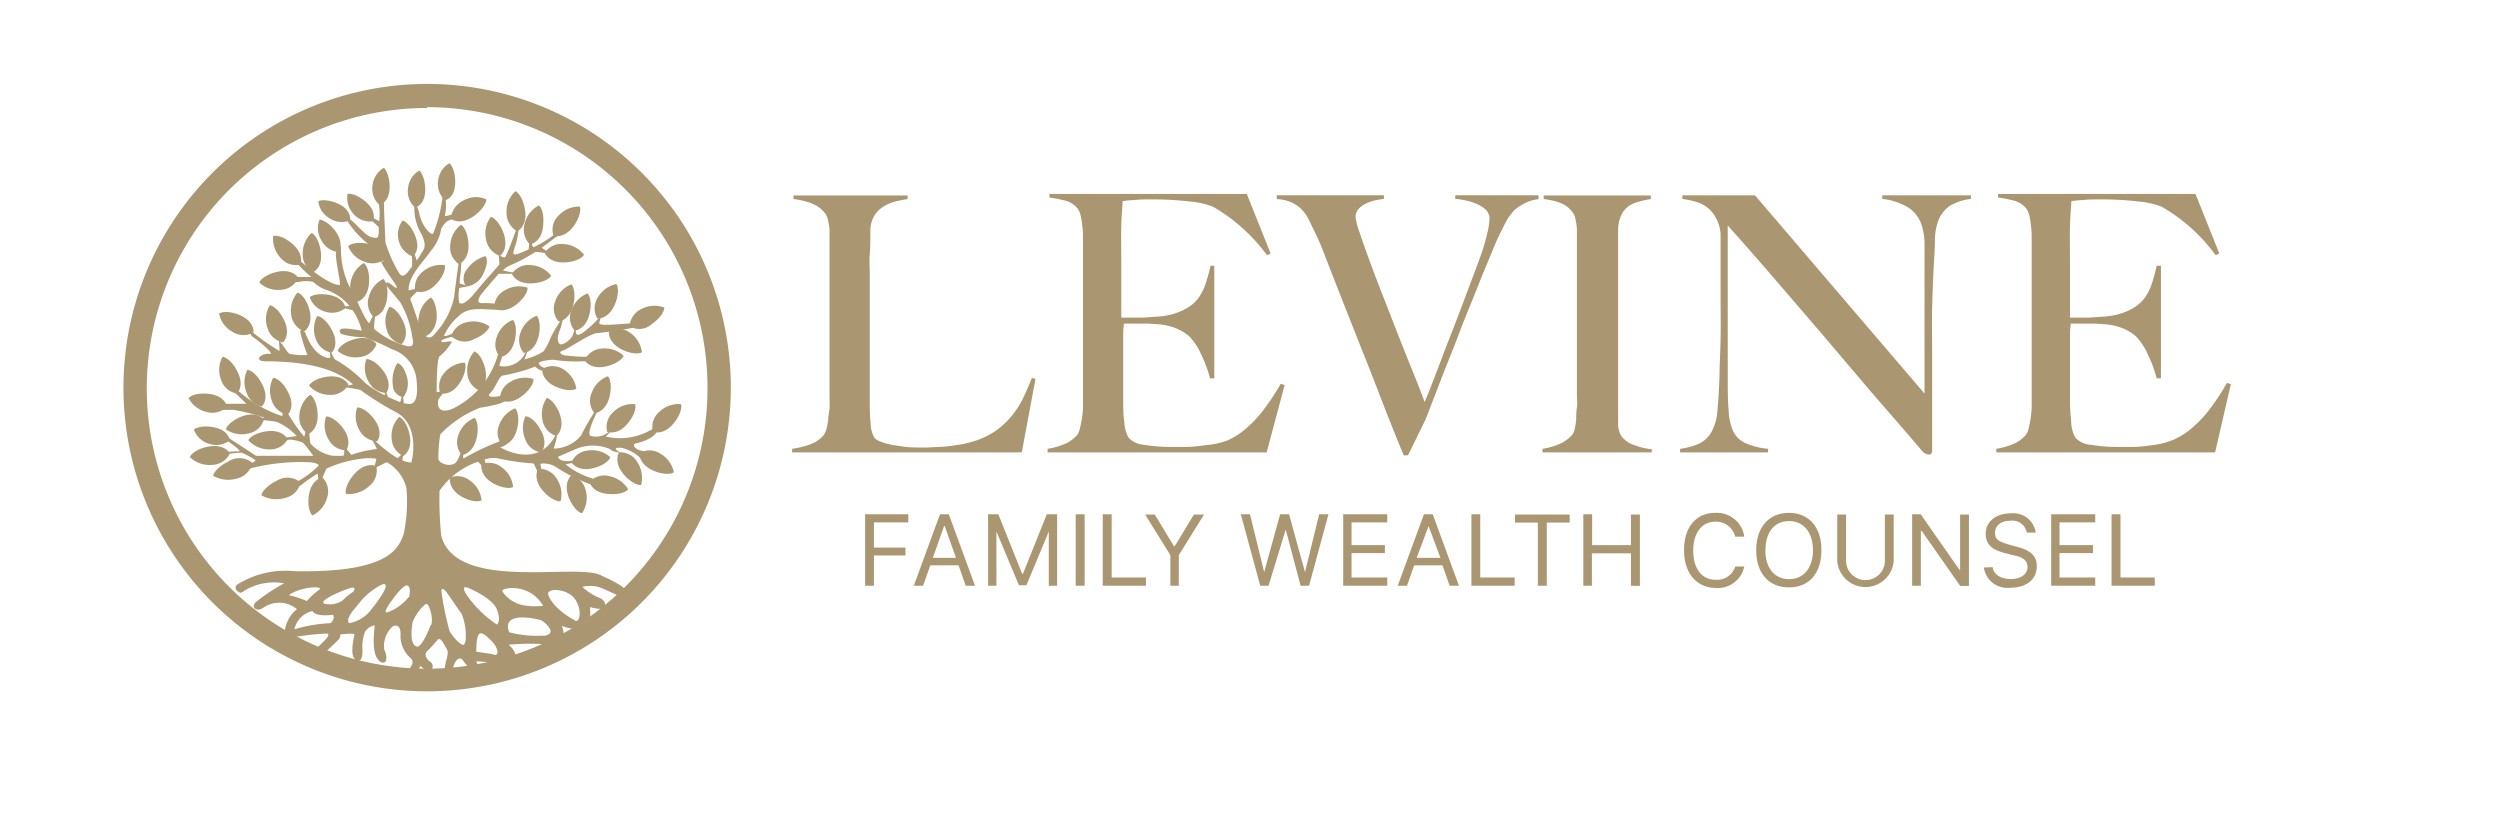 <svg id="be115a4d-43c5-41d9-a382-857e6d178f07" data-name="Calque 1" xmlns="http://www.w3.org/2000/svg" width="210" height="70" viewBox="0 0 210 70"><title>logo-ia-levine-L</title><path d="M35.88,58.07a25.51,25.51,0,1,1,25.51-25.5A25.53,25.53,0,0,1,35.88,58.07Zm0-49A23.55,23.55,0,1,0,59.43,32.57,23.57,23.57,0,0,0,35.88,9Z" fill="#aa9670"/><path d="M41.91,38.52a19.4,19.4,0,0,0,2.9.41c.07,0,.41.94.48.94h.24c.06,0-.17-.92-.12-.92a2,2,0,0,1,1.23.24,14,14,0,0,0,3.08,1.54s.71-.22.07-.53A6.55,6.55,0,0,1,47.5,39l1-.19s0,0-.15-.16c-1.43.29-1.48-.28-1.48-.28l1.43-.62a3.67,3.67,0,0,1,3,0c-.05.15,1.12.37.92.31s-1-.53,0-.44A3.4,3.4,0,0,1,54,38.69l.49-.33s.2-.37-.51-.48-.88-.57-.61-.62c1.73-.39,1.87-1.14,1.87-1.14s.55-.75-.22-.22a5.24,5.24,0,0,1-4.14.77s.57-.51.46-.59a1.7,1.7,0,0,1-1.69.55c-.47-.07.39-1.79.42-1.85s.17-.42-.11-.2a18.52,18.52,0,0,0-1.15,2,3,3,0,0,1-2.31,1.1c.33-.92.33-1.39.13-1.06-1.54,2.84-4.62.95-4.62.95a1.59,1.59,0,0,0,.44-.18c.24-.13.09-.39-.29-.39A19.89,19.89,0,0,0,39,38.48c-.22.15,0-.61-.06-.6-.33,0-.36.9-.84,1.1s-1.19-.06-1.28-.42a13.28,13.28,0,0,1,.16-2.07,9.36,9.36,0,0,1,3.34-2.24c2.29-.35,2.2-.68,2.2-.68s.64-.66,0-.44-1.82.35-1.34-.11.73-1.48,1.1-1.48a15.37,15.37,0,0,0,2.69-.75,1.09,1.09,0,0,0,1,.36s.51-.22.07-.2-.82-.33-.78-.46.78-.27,1.24-.27a12.81,12.81,0,0,0,3.08.09s.57-.44,0-.35a12.09,12.09,0,0,1-1.94-.09c-.51,0-.79-.31-.37-.42S49.06,28.33,50,28c3.43-.38,4-.71,4-.71s0-.19-1.24-.11-2.46.22-2.42-.06.4-1.15.25-.79a6.83,6.83,0,0,1-1.28,1.34c-.42.37-.86.64-.93.28s0-.66-.06-.52-.09.46-.24.79-.91.9-1.1.64-.15-.59,0-1a6.67,6.67,0,0,0,.33-1.23,13.17,13.17,0,0,0-1,1.61,6.87,6.87,0,0,1-.64,1.27,5.91,5.91,0,0,1-1.61.68c.09-.26.46-1.16.11-.63A2,2,0,0,1,42,30.75c-.14,0,.15-.64.15-.64s.09-1.56-.33-.29A7.23,7.23,0,0,1,38,34.34c-1.47.59-1.23-.73-1.14-.84l.4-.53v-.31s-.36.34-.58.27c0-.51,0-2.78.25-3a4.42,4.42,0,0,0,1-1.17c.07-.24-.84.13-.86-.09s1.15-.42,1.15-.42-.05-.3-.14-.26-.79.35-.77.2a4.43,4.43,0,0,1,1.19-1.61c.88-.88,2-.55,3.28-.57s.77-.31.77-.31a6.94,6.94,0,0,0-1.89-.24c-.73.07-.42-.4-.35-.57S41.89,23,41.89,23l1.72,0-1.37-.28a1.57,1.57,0,0,1,.6-.42,14.06,14.06,0,0,0,2.1-1.12c.11-.07,1,.13,1.12.07s-.61-.41-.52-.47c.72-.51,1.17-.9,1.26-.92s.35-.38-.2-.2a8.28,8.28,0,0,1-1.78,1.1c-.08,0-.23-.58-.31-.54s-.06.71-.12.74c-.32.15-.6.26-.78.33-.62.22-.53,0-.36-.55.29-.75.44-2.25.22-1.76-.22.66-.81,2.2-1,2.57,0,.1-.29.12-.55-.17-.07-.07.08.8,0,.88-.49.56-1.22,1.35-1.91,2.2-1.1,1.34-1.3,1-1.43,1a3.12,3.12,0,0,1,0-1.22c0-.12.57-.09.58-.2s-.54-.2-.54-.23c0-.26,0-.51.06-.73.19-2-.09-1.6-.11-1.36s-.33,2.35-.42,3.23A6.48,6.48,0,0,1,36.56,28c-1,1.3-1.45-1.32-2.09-2.84-.07-.16.68-.69.66-.86s-.81.16-.81.06c0-1.21,1.21-2.32,1.89-3.31a3.74,3.74,0,0,0,.84-1.76c0-.13.41-.86,1-.86.13,0-.07-.21,0-.36s-.7.16-.68.06c.3-1.45-.2-2.25-.2-1.58a11.55,11.55,0,0,1-.64,2.69c-.18.49-.16.51-.51.24A3,3,0,0,1,35.24,18c-.11-.51-.33-1-.42-.8a4.1,4.1,0,0,0,.56,2.42c.61,1.21.08,1.44,0,1.68a5.6,5.6,0,0,1-.37.58c0,.05-.24-.77-.28-.72l-.14.19c0,.07.07,1,0,1.07l-.34.44c-.17.22-.44.44-.68.15a11.35,11.35,0,0,1-1.19-2.64s-.11-2.18-.13-3.3-.51,0-.4.29a4.39,4.39,0,0,1,0,1.22s-.61-.34-.61-.3a1.94,1.94,0,0,1,0,.24c0,.06.59.53.58.59s0,.32,0,.43c-.07.46-.05.5-.58.39S30,18.89,29.52,18.51s-.53-.31-.37,0a7.47,7.47,0,0,0,1.93,2.09A2.07,2.07,0,0,1,32.21,22c-.71-.51.88,1.67,1,1.87s.3.55-.29.07-.53,0-.46.06.53.64,1.16,1.39a8,8,0,0,1,1,2.86c.09.53.27,1.08-.75.73a6.81,6.81,0,0,1-2.43-1.34c-.08-.08.12-1.27.05-1.35s-.44.93-.51.85a3.54,3.54,0,0,1-.34-.52c-.42-.72-.84-1.91-1.32-2.6a7.34,7.34,0,0,1-.68-3.14c0-.75-.42.31-.42.31-.07.68.48,2.83.31,2.75-1,0-3.28-2-3.28-2s-.44,0-.11.38,1,.94,1,.94H25s-.86.53.11.42a2.88,2.88,0,0,1,1.21,0,2.79,2.79,0,0,0,1.12.68,4.32,4.32,0,0,1,1.9,1.32c.07.09-.67,0-.6.11s.87.24.89.28a5.25,5.25,0,0,1,.76,1.71s.18,0-1-.15-.85.29-.7.44a7.69,7.69,0,0,0,1.94.26,19.56,19.56,0,0,1,2.28,1A3,3,0,0,1,35,32.07c.17,1.73-.33,2-.91,1.82l-.17,0s-.08-.79-.12-.8-.13.71-.21.68c-.28-.11-.63-.26-1-.43,0,0-.17-.45-.23-.47s0,.34-.07.32a9.28,9.28,0,0,1-1.59-1,10.87,10.87,0,0,0-2.57-2c-.05,0-.38-.76-.43-.78s.12.67,0,.65l-.18,0c-1.29-.24-1.88-2.12-1.88-2.12s-.44-.52-.41,0a16.23,16.23,0,0,0,.59,1.88,5.5,5.5,0,0,1-1.49-.1c-.14,0-.76-1.06-.88-1.09s.07,0,0-.05.1.93,0,.89a19.74,19.74,0,0,1-2.2-1.53H21a.69.69,0,0,0,.35.44c.32.21,1.76,1.38,1.32,1.35-.88-.08-1.32.62-.38.62,5,0,6.63,1.32,7.34,1.91.09.07-.75.15-.65.23s1.17.19,1.31.28a25.1,25.1,0,0,0,3,1.87c1.87,1,1.43,3.63,1.26,4.22a2.52,2.52,0,0,1-.72-.17c-.09,0,.09-.5,0-.54s-.4.36-.46.33a11.69,11.69,0,0,1-2-1.59l-.15,0a6.31,6.31,0,0,1,.44.83,9.58,9.58,0,0,0-2.13.48c-.06,0-.45-.58-.52-.56s0,0-.06,0,0,.62-.09.63a5.11,5.11,0,0,1-1,0,3.2,3.2,0,0,1-1.77-1c-.07-.07-.09-1-.15-1.09l-.19-.21c-.06-.06-.16.77-.21.7a14.48,14.48,0,0,1-1.35-1.93l-.5-.17s.09.26,0,.38a10.66,10.66,0,0,1-3.64-2.09h-.44l1.09,1.06H18.63v.5a8.57,8.57,0,0,0,.91,0,15.36,15.36,0,0,1,2.68.67s-.57.08-.53.09l.19.06c.25.08,1.15.12,1.39.21a4.85,4.85,0,0,1,1.64,1.16c.06.06-1.27.15-1.21.21s.16.33.23.25c.31-.35,1.49.08,1.54.14a12.33,12.33,0,0,1,.85,1.08l-4.81,0-2.6-1.7v.32s1.25.82,1.22,1c-1.64,0-1.15.26-1.15.26a6.65,6.65,0,0,1,1.33-.14,7.2,7.2,0,0,1,1.17.64,1.51,1.51,0,0,1-.62.35c-.47.18-.85.8.15.33a17.07,17.07,0,0,1,4.7-.53c.73,0,1.05.15,1.05.29a7.12,7.12,0,0,1-1.64,1.26c-.21.06-.21.59.12.42a15.11,15.11,0,0,1,1.42-1c.07,0,.07.74.15.7s0-.09.13-.14.4-.92.51-1a9.71,9.71,0,0,1,2.95-.82,4.15,4.15,0,0,1,1.18,0c.1,0-.16.59-.06.61s-.11.08,0,.12.9-.46,1-.42a3.44,3.44,0,0,1,1.62,2.16,13.14,13.14,0,0,1-.24,3.9c-.44,1.12-1.14,3.23-9.15,3.08a7.66,7.66,0,0,0-4.82,1.12s-.32.21,0,.54.53,0,.68-.07A4.78,4.78,0,0,1,23.87,49a15.19,15.19,0,0,0-2.42,1.61c-.19.25-.15.45,0,.53s.34.14.73-.13a2.35,2.35,0,0,1,2.16-.21c.73.37.58.39.58.39A2.72,2.72,0,0,0,23.93,53c0,.54-.66,1.29-.66,1.29s-.21.28,0,.42.47,0,.62-.24a10.63,10.63,0,0,0,.59-.9,18.79,18.79,0,0,1,3-.35c.12,0,.14.14,0,.34s-1.58,1.57-1.58,1.57-.24.25-.06.41.47,0,.69-.09a22,22,0,0,0,1.93-1.75.52.52,0,0,0,.12-.41s1.18-.13,1.19,0-.46,1.74.1,2.12.6-.51.57-.93a3.62,3.62,0,0,1,.2-1.36,1.16,1.16,0,0,1,.82-.59c.05.06-.32,2.1.27,2.83.29.44.59.28.64.23s.2-.43-.09-1a2.21,2.21,0,0,1,.74-2c.37-.11.67,0,.62.84a2.5,2.5,0,0,0,.84,1.84c.3.27.15.56,0,.79s-.26.51-.08.64.6,0,.91-.77a2,2,0,0,0,.49.36s.28.18.45-.06a.43.43,0,0,0-.12-.64c-.24-.18-.57-.59-.24-.9s.83-.9.83-.9.19-.38.55.28.41.5.26,1.27a4,4,0,0,0-.13,1.94c.09.26.27.29.39.26s.1-.46.27-1.45c.07-.4.48-1.15.88-.55s.49.38.63.83.49.29.57.18a1.45,1.45,0,0,0-.14-1,8.89,8.89,0,0,1,1.55.18c.49.09,1.81.33,1.87-.17a1.82,1.82,0,0,0-.7-1.4,19,19,0,0,1,3-.05c.94.12,1.64.73,2,.19.25-.37-.36-.64-.36-.64a2.53,2.53,0,0,0-.17-1.09,4.52,4.52,0,0,0,1.38.3c0,.2,0,.46.28.5s.51-.16.64-.61A7.78,7.78,0,0,0,49.56,51s.94.25,1.18.09.11-.68-.41-.88a4.58,4.58,0,0,1-1.41-.91,2.68,2.68,0,0,1,1.32,0c.32.06,1.56.69,1.8.77s.49,0,.52-.25.08-.52-2.14-1.52S38.32,49.71,37.06,45a30.65,30.65,0,0,1-.14-3.78,6.54,6.54,0,0,1,3.21-2.43c.06,0,.4.43.46.4l.23-.08c.06,0-.15-.51-.09-.52A2.31,2.31,0,0,1,41.91,38.52ZM24.26,50c.84-.66,2.71-.82,2.62-.51a6.23,6.23,0,0,0-1.11,1A7.08,7.08,0,0,0,24.26,50Zm3.47,2.35a12.36,12.36,0,0,0-3,.51,2,2,0,0,1,1.52-1.53s.17.49,1.61.32C28.19,51.59,28,52.25,27.73,52.34Zm-.41-1.62c-.79-.19,1.37-1.11,2.05-1.32s.3.3.3.3a4.83,4.83,0,0,0-.88.72A1.88,1.88,0,0,1,27.32,50.72Zm4,.28a3,3,0,0,1-2,1.34c-.32-.41.45-1.18,1-1.87s1.78-1.53,2-1.4S32.33,49.71,31.35,51Zm3-.85a3.93,3.93,0,0,1-1.82,1.29c-.36,0,.36-.94.54-1.18,0,0,.78-1.09,1.12-1.09S34.45,49.8,34.37,50.15Zm1.84,2.38c-.25.67-.79,1.86-1.15,1.77-.7-.17-.36-2-.36-2,.18-.64,1-1.63,1.2-1.58S36.44,51.93,36.21,52.53Zm2.9,1.34c0,.89-1.17-.57-1.3-.88a27.29,27.29,0,0,1-.64-3c0-.17-.2-.91.37-.29,0,0,1.06,1.54,1.31,1.89A5.15,5.15,0,0,1,39.11,53.87ZM41.54,55c-.32-.1-1.53-.25-1.53-.25,0-2,.41-1.75,1.19-1S41.86,55.11,41.54,55Zm.2-2.54a9.19,9.19,0,0,1-2.63-2.63c-.44-.81.33-.4.33-.4s1.93.81,2.3,1.76S41.77,52.43,41.74,52.48Zm.57-2.64c-.14-.17-.24-.29.31-.39a2.93,2.93,0,0,1,3,1.46,5.34,5.34,0,0,1-1.3,0A2.82,2.82,0,0,1,42.31,49.84Zm3.32,3.57a9,9,0,0,1-2.86-.28c-.72-1.89,2.48-1.09,2.7-1S47,53.28,45.63,53.41Zm2.67-1.27C46.36,51.06,46.07,50,46.07,50c-.28-.62,1.48-.62,2.17.25S48.73,52.36,48.3,52.14Z" fill="#aa9670"/><path d="M31.61,39.14s-.92-.4-1.88.72c-.75.87-.74,1.56-.65,1.63A2.5,2.5,0,0,0,31,40.84,1.68,1.68,0,0,0,31.61,39.14Z" fill="#aa9670"/><path d="M25.24,40.52a1.69,1.69,0,0,0-2-.13c-1,.48-1.32,1.12-1.27,1.22a2.54,2.54,0,0,0,2,.21A1.68,1.68,0,0,0,25.24,40.52Z" fill="#aa9670"/><path d="M21.19,38.88a1.68,1.68,0,0,0-2-.12c-1,.48-1.32,1.12-1.27,1.21a2.53,2.53,0,0,0,2,.22A1.69,1.69,0,0,0,21.19,38.88Z" fill="#aa9670"/><path d="M19.31,38.08s-.46-.85-1.88-.55c-1.09.23-1.5.77-1.47.88a2.41,2.41,0,0,0,1.87.64A1.68,1.68,0,0,0,19.31,38.08Z" fill="#aa9670"/><path d="M19.28,37s0-.86-1.33-1.11c-1-.2-1.63.11-1.66.2a1.93,1.93,0,0,0,1.28,1.19A1.82,1.82,0,0,0,19.28,37Z" fill="#aa9670"/><path d="M29,25.89s0-.86-1.33-1.11c-1-.2-1.63.1-1.65.2a1.9,1.9,0,0,0,1.27,1.19A1.8,1.8,0,0,0,29,25.89Z" fill="#aa9670"/><path d="M29.4,18.51s.2-.84-1-1.4c-1-.43-1.61-.28-1.66-.19a1.89,1.89,0,0,0,1,1.45A1.81,1.81,0,0,0,29.4,18.51Z" fill="#aa9670"/><path d="M31.31,18.59s.44-.74-.58-1.63c-.79-.69-1.47-.73-1.54-.66a2,2,0,0,0,.5,1.67A1.83,1.83,0,0,0,31.31,18.59Z" fill="#aa9670"/><path d="M31.87,17.21s.85-.16.86-1.51c0-1-.4-1.59-.5-1.6a2,2,0,0,0-.94,1.47A1.84,1.84,0,0,0,31.87,17.21Z" fill="#aa9670"/><path d="M34.86,17.43s.85-.15.86-1.5c0-1-.41-1.59-.51-1.6a1.91,1.91,0,0,0-.93,1.47A1.8,1.8,0,0,0,34.86,17.43Z" fill="#aa9670"/><path d="M37.39,16.82s.84-.15.85-1.51c0-1.05-.4-1.58-.5-1.59a1.91,1.91,0,0,0-.94,1.47A1.8,1.8,0,0,0,37.39,16.82Z" fill="#aa9670"/><path d="M37.87,18.36s.69.64,1.9-.19c.93-.65,1.13-1.34,1.07-1.43a2.13,2.13,0,0,0-1.91.1A1.88,1.88,0,0,0,37.87,18.36Z" fill="#aa9670"/><path d="M28.39,21.17s.59-.62-.2-1.73c-.61-.85-1.26-1-1.34-1A1.9,1.9,0,0,0,27,20.19,1.83,1.83,0,0,0,28.39,21.17Z" fill="#aa9670"/><path d="M34.66,21.54s.72-.46.22-1.72c-.38-1-1-1.32-1.06-1.29a1.93,1.93,0,0,0-.32,1.71A1.87,1.87,0,0,0,34.66,21.54Z" fill="#aa9670"/><path d="M24.16,36.91s-.37-.87-1.77-.68c-1.09.15-1.54.65-1.52.76a2.34,2.34,0,0,0,1.76.76A1.67,1.67,0,0,0,24.16,36.91Z" fill="#aa9670"/><path d="M29.27,32.32s-.38-.86-1.78-.68c-1.09.15-1.53.66-1.52.76a2.33,2.33,0,0,0,1.76.77A1.71,1.71,0,0,0,29.27,32.32Z" fill="#aa9670"/><path d="M31.63,28.91s-.5-.8-1.86-.42c-1.05.3-1.42.87-1.39,1a2.32,2.32,0,0,0,1.85.5A1.69,1.69,0,0,0,31.63,28.91Z" fill="#aa9670"/><path d="M32.38,21.72s-.06-.94-1.45-1.24c-1.07-.22-1.66.1-1.68.21A2.29,2.29,0,0,0,30.65,22,1.7,1.7,0,0,0,32.38,21.72Z" fill="#aa9670"/><path d="M22.17,35.24s-.56-.75-1.88-.25c-1,.39-1.35,1-1.31,1.08a2.34,2.34,0,0,0,1.89.34A1.67,1.67,0,0,0,22.17,35.24Z" fill="#aa9670"/><path d="M19.07,34.15s-.17-.93-1.57-1.07c-1.09-.12-1.65.27-1.65.38a2.28,2.28,0,0,0,1.53,1.15A1.71,1.71,0,0,0,19.07,34.15Z" fill="#aa9670"/><path d="M21.3,27.92s.1-.94-1.21-1.47c-1-.41-1.66-.19-1.69-.09a2.29,2.29,0,0,0,1.15,1.53A1.72,1.72,0,0,0,21.3,27.92Z" fill="#aa9670"/><path d="M19.91,33.06s.68-.66,0-1.91c-.51-1-1.14-1.21-1.23-1.16a2.32,2.32,0,0,0-.11,1.92A1.71,1.71,0,0,0,19.91,33.06Z" fill="#aa9670"/><path d="M22,34.14s.68-.65,0-1.9c-.51-1-1.14-1.21-1.23-1.16A2.31,2.31,0,0,0,20.72,33,1.69,1.69,0,0,0,22,34.14Z" fill="#aa9670"/><path d="M24.18,34.82s.68-.65,0-1.91c-.51-1-1.15-1.21-1.24-1.16a2.33,2.33,0,0,0-.1,1.92A1.69,1.69,0,0,0,24.18,34.82Z" fill="#aa9670"/><path d="M27.87,29.62s.68-.65,0-1.9c-.51-1-1.14-1.21-1.23-1.16a2.31,2.31,0,0,0-.11,1.92A1.69,1.69,0,0,0,27.87,29.62Z" fill="#aa9670"/><path d="M25.55,27.84s.81-.5.43-1.86c-.3-1.05-.87-1.43-1-1.39a2.3,2.3,0,0,0-.52,1.85A1.73,1.73,0,0,0,25.55,27.84Z" fill="#aa9670"/><path d="M26.3,22.87s.86-.39.64-1.79c-.16-1.08-.67-1.52-.78-1.5a2.33,2.33,0,0,0-.73,1.78A1.68,1.68,0,0,0,26.3,22.87Z" fill="#aa9670"/><path d="M25.22,22.23s.39-.86-.69-1.77c-.84-.71-1.51-.7-1.58-.62a2.34,2.34,0,0,0,.62,1.82A1.68,1.68,0,0,0,25.22,22.23Z" fill="#aa9670"/><path d="M25.06,23.35s-.46-.83-1.84-.5c-1.06.25-1.46.8-1.43.9a2.3,2.3,0,0,0,1.83.59A1.71,1.71,0,0,0,25.06,23.35Z" fill="#aa9670"/><path d="M23.77,28.76s.7-.63.08-1.9c-.49-1-1.11-1.25-1.2-1.2a2.28,2.28,0,0,0-.17,1.92A1.7,1.7,0,0,0,23.77,28.76Z" fill="#aa9670"/><path d="M25.88,36.46s.88-.31.8-1.72c-.06-1.1-.53-1.58-.64-1.57a2.32,2.32,0,0,0-.89,1.7A1.67,1.67,0,0,0,25.88,36.46Z" fill="#aa9670"/><path d="M29.08,37.82s.57-.75-.29-1.88c-.66-.87-1.32-1-1.4-.94a2.28,2.28,0,0,0,.2,1.9A1.68,1.68,0,0,0,29.08,37.82Z" fill="#aa9670"/><path d="M31.7,37.06s.56-.75-.29-1.88c-.67-.87-1.33-1-1.41-.94a2.31,2.31,0,0,0,.2,1.91A1.71,1.71,0,0,0,31.7,37.06Z" fill="#aa9670"/><path d="M33.73,28.91s.72-.61.14-1.9c-.45-1-1.07-1.28-1.16-1.23a2.31,2.31,0,0,0-.23,1.9A1.7,1.7,0,0,0,33.73,28.91Z" fill="#aa9670"/><path d="M35.69,28.26s.91-.23,1-1.64c0-1.1-.4-1.62-.51-1.62a2.31,2.31,0,0,0-1,1.62A1.66,1.66,0,0,0,35.69,28.26Z" fill="#aa9670"/><path d="M38.55,22.18s.89-.31.8-1.73c-.06-1.09-.54-1.57-.64-1.56a2.32,2.32,0,0,0-.89,1.7A1.69,1.69,0,0,0,38.55,22.18Z" fill="#aa9670"/><path d="M32.46,33s.57-.76-.29-1.88c-.66-.87-1.32-1-1.4-.95a2.27,2.27,0,0,0,.2,1.91A1.7,1.7,0,0,0,32.46,33Z" fill="#aa9670"/><path d="M33.87,38.3s.83-.44.53-1.82c-.23-1.07-.78-1.48-.88-1.45a2.28,2.28,0,0,0-.62,1.81A1.67,1.67,0,0,0,33.87,38.3Z" fill="#aa9670"/><path d="M33.89,33.35a1.94,1.94,0,0,0,.25-1.82c-.27-.89-.71-1.07-.79-1A2.91,2.91,0,0,0,33,32.36,1,1,0,0,0,33.89,33.35Z" fill="#aa9670"/><path d="M27.08,40.1s-.94.14-1.14,1.54c-.15,1.08.22,1.64.32,1.65a2.34,2.34,0,0,0,1.22-1.5A1.66,1.66,0,0,0,27.08,40.1Z" fill="#aa9670"/><path d="M31.39,26.63s.93-.14,1.12-1.54c.15-1.09-.22-1.64-.33-1.65a2.34,2.34,0,0,0-1.2,1.5A1.65,1.65,0,0,0,31.39,26.63Z" fill="#aa9670"/><path d="M34.88,24.45s.86.41,1.81-.64c.73-.8.74-1.47.66-1.54a2.34,2.34,0,0,0-1.85.56A1.68,1.68,0,0,0,34.88,24.45Z" fill="#aa9670"/><path d="M37.91,28.23a1.6,1.6,0,0,0,1.9.26c1-.39,1.34-1,1.29-1.08a2.36,2.36,0,0,0-1.9-.34A1.67,1.67,0,0,0,37.91,28.23Z" fill="#aa9670"/><path d="M45.55,31s-.11.94,1.18,1.5c1,.44,1.64.23,1.68.13A2.35,2.35,0,0,0,47.29,31,1.66,1.66,0,0,0,45.55,31Z" fill="#aa9670"/><path d="M49.11,30.27s.47.82,1.84.5c1.06-.25,1.45-.8,1.42-.9a2.34,2.34,0,0,0-1.83-.59A1.65,1.65,0,0,0,49.11,30.27Z" fill="#aa9670"/><path d="M51.15,27.81s-.16.93,1.11,1.56c1,.48,1.62.3,1.66.21a2.3,2.3,0,0,0-1-1.63A1.67,1.67,0,0,0,51.15,27.81Z" fill="#aa9670"/><path d="M52.89,27.41a1.58,1.58,0,0,0,1.9-.22c.9-.63,1.06-1.28,1-1.36a2.35,2.35,0,0,0-1.92.13A1.7,1.7,0,0,0,52.89,27.41Z" fill="#aa9670"/><path d="M50.18,26.75s.94.1,1.48-1.21c.42-1,.2-1.64.1-1.68A2.36,2.36,0,0,0,50.21,25,1.65,1.65,0,0,0,50.18,26.75Z" fill="#aa9670"/><path d="M46.92,27s.94-.06,1.25-1.44c.24-1.07-.09-1.66-.19-1.67a2.33,2.33,0,0,0-1.33,1.39A1.64,1.64,0,0,0,46.92,27Z" fill="#aa9670"/><path d="M44,29.65s.94-.07,1.25-1.45c.24-1.06-.08-1.65-.19-1.67a2.33,2.33,0,0,0-1.33,1.4A1.68,1.68,0,0,0,44,29.65Z" fill="#aa9670"/><path d="M42,30s.95-.07,1.25-1.45c.24-1.06-.08-1.65-.18-1.67a2.3,2.3,0,0,0-1.33,1.4A1.66,1.66,0,0,0,42,30Z" fill="#aa9670"/><path d="M37,33.05s.91.25,1.66-.95c.57-.93.46-1.59.37-1.64a2.36,2.36,0,0,0-1.72.88A1.65,1.65,0,0,0,37,33.05Z" fill="#aa9670"/><path d="M42,33.57s.77.55,1.88-.33c.86-.67,1-1.33.91-1.41a2.32,2.32,0,0,0-1.91.24A1.64,1.64,0,0,0,42,33.57Z" fill="#aa9670"/><path d="M38.79,38.22s.94-.07,1.25-1.44c.24-1.07-.08-1.66-.19-1.67a2.33,2.33,0,0,0-1.33,1.4A1.65,1.65,0,0,0,38.79,38.22Z" fill="#aa9670"/><path d="M42.2,37.42s.94-.07,1.25-1.45c.24-1.06-.09-1.65-.19-1.67a2.4,2.4,0,0,0-1.33,1.4A1.64,1.64,0,0,0,42.2,37.42Z" fill="#aa9670"/><path d="M46.74,36.62s.75-.57.26-1.89c-.38-1-1-1.34-1.07-1.3a2.39,2.39,0,0,0-.35,1.9A1.66,1.66,0,0,0,46.74,36.62Z" fill="#aa9670"/><path d="M49.94,34.71s.94-.05,1.27-1.42c.25-1.07-.06-1.66-.16-1.68A2.31,2.31,0,0,0,49.7,33,1.64,1.64,0,0,0,49.94,34.71Z" fill="#aa9670"/><path d="M51,36.27s.88.36,1.76-.74c.69-.85.66-1.52.58-1.58a2.3,2.3,0,0,0-1.82.66A1.67,1.67,0,0,0,51,36.27Z" fill="#aa9670"/><path d="M54.85,36.27s.87.36,1.76-.74c.69-.85.66-1.52.57-1.58a2.29,2.29,0,0,0-1.81.66A1.63,1.63,0,0,0,54.85,36.27Z" fill="#aa9670"/><path d="M53.72,38.06s-.1.94,1.2,1.49c1,.42,1.64.21,1.68.11a2.32,2.32,0,0,0-1.14-1.56A1.66,1.66,0,0,0,53.72,38.06Z" fill="#aa9670"/><path d="M52,38s-.51.8.41,1.87c.71.83,1.37.92,1.45.85a2.4,2.4,0,0,0-.33-1.91A1.65,1.65,0,0,0,52,38Z" fill="#aa9670"/><path d="M48,39.93s-.73.6-.2,1.91c.41,1,1,1.3,1.1,1.26a2.34,2.34,0,0,0,.3-1.91A1.68,1.68,0,0,0,48,39.93Z" fill="#aa9670"/><path d="M48,38.84s.48.82,1.85.48c1.06-.27,1.44-.82,1.41-.92a2.3,2.3,0,0,0-1.84-.56A1.67,1.67,0,0,0,48,38.84Z" fill="#aa9670"/><path d="M45.2,39.39s-.5.8.43,1.86c.72.82,1.39.91,1.46.84a2.31,2.31,0,0,0-.34-1.9A1.66,1.66,0,0,0,45.2,39.39Z" fill="#aa9670"/><path d="M49.53,40.49s.19.92,1.59,1c1.09.1,1.63-.29,1.64-.4A2.38,2.38,0,0,0,51.2,40,1.64,1.64,0,0,0,49.53,40.49Z" fill="#aa9670"/><path d="M40.44,39s-.19.93,1,1.61c1,.52,1.61.38,1.66.28a2.34,2.34,0,0,0-1-1.67A1.69,1.69,0,0,0,40.44,39Z" fill="#aa9670"/><path d="M37.8,40.12s-.2.93,1,1.61c.95.52,1.61.38,1.65.28a2.31,2.31,0,0,0-1-1.66A1.66,1.66,0,0,0,37.8,40.12Z" fill="#aa9670"/><path d="M45.46,38s.65-.69-.06-1.91c-.54-1-1.18-1.16-1.27-1.11a2.4,2.4,0,0,0,0,1.94A1.66,1.66,0,0,0,45.46,38Z" fill="#aa9670"/><path d="M40.26,32.8s.81-.48.49-1.85c-.26-1.06-.81-1.45-.91-1.42a2.36,2.36,0,0,0-.58,1.84A1.67,1.67,0,0,0,40.26,32.8Z" fill="#aa9670"/><path d="M48.28,27.77s.94-.07,1.25-1.45c.24-1.06-.09-1.65-.19-1.67A2.4,2.4,0,0,0,48,26.05,1.64,1.64,0,0,0,48.28,27.77Z" fill="#aa9670"/><path d="M43,23s.33.89,1.74.8c1.09-.07,1.57-.55,1.55-.65a2.33,2.33,0,0,0-1.71-.88A1.67,1.67,0,0,0,43,23Z" fill="#aa9670"/><path d="M45.76,21.24s.33.89,1.74.8c1.09-.07,1.56-.55,1.55-.65a2.32,2.32,0,0,0-1.72-.89A1.65,1.65,0,0,0,45.76,21.24Z" fill="#aa9670"/><path d="M46.49,19.8s.89.31,1.72-.84c.63-.89.56-1.56.48-1.61a2.33,2.33,0,0,0-1.78.77A1.64,1.64,0,0,0,46.49,19.8Z" fill="#aa9670"/><path d="M41.5,25.9s.77.54,1.88-.33c.86-.68,1-1.34.91-1.42a2.38,2.38,0,0,0-1.91.25A1.68,1.68,0,0,0,41.5,25.9Z" fill="#aa9670"/><path d="M39.16,24.07a1.8,1.8,0,0,0,1.47-1.15c.43-.87.23-1.38.14-1.4a2.77,2.77,0,0,0-1.55,1.11A1.17,1.17,0,0,0,39.16,24.07Z" fill="#aa9670"/><path d="M44.51,20.53s1-.13,1.11-1.57c.13-1.11-.25-1.69-.36-1.7a2.31,2.31,0,0,0-1.19,1.53A1.77,1.77,0,0,0,44.51,20.53Z" fill="#aa9670"/><path d="M43.45,19.43s.87-.39.65-1.81c-.18-1.11-.7-1.56-.81-1.55a2.29,2.29,0,0,0-.74,1.79A1.77,1.77,0,0,0,43.45,19.43Z" fill="#aa9670"/><path d="M42,21.49s.78-.53.3-1.9c-.37-1.05-1-1.4-1.07-1.37a2.28,2.28,0,0,0-.4,1.9A1.75,1.75,0,0,0,42,21.49Z" fill="#aa9670"/><path d="M30,25.35s.93-.22,1-1.63c.07-1.09-.34-1.62-.45-1.62a2.36,2.36,0,0,0-1.09,1.59A1.69,1.69,0,0,0,30,25.35Z" fill="#aa9670"/><path d="M72.67,49.2v-6H76.3v.68H73.41V46h2.65v.66H73.41V49.2Z" fill="#aa9670"/><path d="M80.52,47.49H78.14l-.6,1.71h-.78l2.2-6h.74l2.2,6h-.78Zm-2.16-.63H80.3l-.94-2.67H79.3Z" fill="#aa9670"/><path d="M83,49.2v-6h.86l2,5h.07l2-5h.87v6h-.7V44.64h0l-1.88,4.52h-.63l-1.89-4.52h0V49.2Z" fill="#aa9670"/><path d="M90.36,49.2v-6h.75v6Z" fill="#aa9670"/><path d="M96.26,49.2H92.63v-6h.75v5.31h2.88Z" fill="#aa9670"/><path d="M98.31,49.2V46.63l-2.12-3.41H97l1.61,2.66h.07l1.61-2.66h.85l-2.12,3.41V49.2Z" fill="#aa9670"/><path d="M106.56,49.2h-.7l-1.63-6H105l1.19,4.86h0l1.34-4.86h.75l1.34,4.86h0l1.19-4.86h.78l-1.63,6h-.71L108,44.48h0Z" fill="#aa9670"/><path d="M116.53,49.2h-3.7v-6h3.7v.68h-3v1.91h2.8v.67h-2.8v2.05h3Z" fill="#aa9670"/><path d="M121.17,47.49h-2.38l-.6,1.71h-.78l2.2-6h.74l2.2,6h-.78ZM119,46.86H121L120,44.19H120Z" fill="#aa9670"/><path d="M127.23,49.2H123.6v-6h.74v5.31h2.89Z" fill="#aa9670"/><path d="M129.18,49.2V43.9h-1.92v-.68h4.59v.68h-1.92v5.3Z" fill="#aa9670"/><path d="M137,49.2V46.48h-3.28V49.2H133v-6h.74v2.59H137V43.22h.75v6Z" fill="#aa9670"/><path d="M141.46,46.21c0-1.93,1-3.13,2.64-3.13a2.33,2.33,0,0,1,2.42,2h-.76a1.65,1.65,0,0,0-1.66-1.26c-1.15,0-1.87.95-1.87,2.44s.72,2.44,1.87,2.44a1.6,1.6,0,0,0,1.66-1.11h.76a2.28,2.28,0,0,1-2.42,1.8C142.48,49.34,141.46,48.14,141.46,46.21Z" fill="#aa9670"/><path d="M153,46.21c0,1.91-1,3.13-2.73,3.13s-2.75-1.22-2.75-3.13,1.06-3.13,2.75-3.13S153,44.29,153,46.21Zm-4.71,0c0,1.48.74,2.44,2,2.44s2-1,2-2.44-.75-2.44-2-2.44S148.3,44.72,148.3,46.21Z" fill="#aa9670"/><path d="M155.07,47.1a1.63,1.63,0,0,0,3.26,0V43.22h.74v3.93a2.38,2.38,0,0,1-4.74,0V43.22h.74Z" fill="#aa9670"/><path d="M160.62,49.2v-6h.72l3.25,4.66h.06V43.22h.74v6h-.73l-3.24-4.63h-.07V49.2Z" fill="#aa9670"/><path d="M167.38,47.64c.09.63.69,1,1.54,1s1.39-.43,1.39-1-.37-.84-1.19-1l-.77-.2c-1.08-.28-1.55-.76-1.55-1.61,0-1,.85-1.71,2.11-1.71A1.9,1.9,0,0,1,171,44.74h-.75a1.22,1.22,0,0,0-1.35-1c-.8,0-1.32.4-1.32,1s.32.74,1.15,1l.62.17c1.24.31,1.74.79,1.74,1.66,0,1.1-.87,1.8-2.23,1.8a2,2,0,0,1-2.22-1.7Z" fill="#aa9670"/><path d="M176,49.2h-3.7v-6H176v.68h-3v1.91h2.81v.67h-2.81v2.05h3Z" fill="#aa9670"/><path d="M181,49.2h-3.63v-6h.75v5.31H181Z" fill="#aa9670"/><path d="M85.83,38H66.54v-.3A8,8,0,0,0,68,37.35a2.74,2.74,0,0,0,1.15-.75,1.48,1.48,0,0,0,.26-.52,5.38,5.38,0,0,0,.16-.8c0-.3.08-.62.11-1s0-.65,0-1,0-.66,0-1.15,0-1,0-1.57,0-1.16,0-1.76V20.26c0-.36,0-.7,0-1a5.57,5.57,0,0,0-.14-.82,1.38,1.38,0,0,0-.27-.57,2.56,2.56,0,0,0-1.12-.79,6.12,6.12,0,0,0-1.49-.36v-.3h9.58v.3q-.39.06-.93.18a3.71,3.71,0,0,0-1,.39,2.53,2.53,0,0,0-.83.77,2.42,2.42,0,0,0-.37,1.31c0,.7,0,1.34-.05,1.92s0,1.15,0,1.71,0,1.14,0,1.74V30.2c0,.52,0,1.06,0,1.61s0,1.17,0,1.85,0,1.25.07,1.83a2.69,2.69,0,0,0,.32,1.29,1.24,1.24,0,0,0,.48.3,4.78,4.78,0,0,0,.87.26q.51.1,1.11.18a9.66,9.66,0,0,0,1.2.07h.77l1.16-.06c.42,0,.85-.08,1.29-.14a8,8,0,0,0,1.17-.24,6.73,6.73,0,0,0,2-.87A6.56,6.56,0,0,0,84.93,35a7.57,7.57,0,0,0,1-1.53c.26-.55.51-1.12.75-1.73l.3.09Z" fill="#aa9670"/><path d="M106.4,38H88v-.3a6.13,6.13,0,0,0,1.4-.39,2.83,2.83,0,0,0,1.06-.75,1.33,1.33,0,0,0,.24-.52c.06-.24.12-.5.17-.8a9.23,9.23,0,0,0,.1-1c0-.33,0-.65,0-1s0-.66,0-1.15,0-1,0-1.57,0-1.16,0-1.76v-7.6c0-.36,0-.73,0-1.11s0-.74-.06-1.08a5.7,5.7,0,0,0-.15-.92,1.35,1.35,0,0,0-.29-.59,2,2,0,0,0-1-.61,12.31,12.31,0,0,0-1.32-.26v-.3h16.58l2,5-.3.15a14.79,14.79,0,0,0-4.56-4.09,7.26,7.26,0,0,0-1.89-.42,26.83,26.83,0,0,0-3.37-.18c-.42,0-.85,0-1.31.05a8.59,8.59,0,0,0-1,.1c0,.32-.08,1-.11,2s0,2.16,0,3.48v1.92c0,.53,0,.95,0,1.28s0,.59,0,.77v.33H95l1,0,1.17-.08a6.74,6.74,0,0,0,1-.13,5.22,5.22,0,0,0,1.5-.57,3.19,3.19,0,0,0,1-.87,4.43,4.43,0,0,0,.6-1.19,14.32,14.32,0,0,0,.41-1.52H102v9.46h-.36a10.27,10.27,0,0,0-.74-2,5.26,5.26,0,0,0-1-1.53,4.15,4.15,0,0,0-1.16-.69,5.19,5.19,0,0,0-1.58-.33l-.75-.05h-2a9.38,9.38,0,0,0-.06,1.23v3.6c0,.33,0,.63,0,.92s0,.54,0,.74c0,.64,0,1.24.1,1.81a2.85,2.85,0,0,0,.35,1.28,1.89,1.89,0,0,0,1.29.6,12.8,12.8,0,0,0,2.22.18l1.31,0c.53,0,1.09-.07,1.67-.15A6.57,6.57,0,0,0,103.1,37a6.24,6.24,0,0,0,1.56-1,10,10,0,0,0,1.46-1.55,19.71,19.71,0,0,0,1.46-2.21l.33.1Z" fill="#aa9670"/><path d="M127.87,17.19a4,4,0,0,0-.68.48l-.25.29a3.71,3.71,0,0,0-.38.57c-.14.25-.3.57-.49.95s-.41.86-.65,1.44c-.4,1-.84,2-1.32,3.23s-1,2.42-1.47,3.68-1,2.53-1.49,3.8l-1.4,3.62-1.47,3h-.36q-1-2.43-1.85-4.64c-.57-1.47-1.12-2.89-1.67-4.25l-1.56-3.95-1.5-3.83q-.21-.57-.39-1c-.12-.28-.24-.54-.35-.78s-.22-.47-.33-.69l-.34-.69a4.4,4.4,0,0,0-.27-.45,2.77,2.77,0,0,0-.5-.55,3,3,0,0,0-.76-.46,3.23,3.23,0,0,0-1.14-.23v-.33h9v.3l-.54.09a3.59,3.59,0,0,0-.8.23,2.27,2.27,0,0,0-.72.46,1,1,0,0,0-.32.76,5.83,5.83,0,0,0,.33,1.27c.22.67.51,1.48.86,2.44s.75,2,1.19,3.12.87,2.24,1.3,3.33.84,2.11,1.22,3.05.68,1.72.9,2.32c.1-.22.29-.68.56-1.38s.61-1.58,1-2.62.87-2.22,1.37-3.54l1.56-4.15a20.35,20.35,0,0,0,.78-2.51,6.85,6.85,0,0,0,.18-1.18,1.06,1.06,0,0,0-.3-.76,2.56,2.56,0,0,0-.75-.49,5,5,0,0,0-.95-.3,6.87,6.87,0,0,0-.88-.14v-.3h7v.33A3.26,3.26,0,0,0,127.87,17.19Z" fill="#aa9670"/><path d="M129.57,38v-.3a6.05,6.05,0,0,0,1.39-.39,3,3,0,0,0,1.1-.78,1.21,1.21,0,0,0,.22-.51,6.47,6.47,0,0,0,.12-.78c0-.3,0-.62.06-1s0-.65,0-1,0-.66,0-1.15,0-1,0-1.57,0-1.16,0-1.76V20.2c0-.36,0-.7,0-1a6.2,6.2,0,0,0-.13-.84,1.36,1.36,0,0,0-.27-.58,2.32,2.32,0,0,0-1-.74,6,6,0,0,0-1.39-.32v-.3h9v.3a7.77,7.77,0,0,0-1.35.33,1.93,1.93,0,0,0-1.12,1,2.86,2.86,0,0,0-.28,1.29c0,.52,0,1,0,1.47s0,1,0,1.49,0,1,0,1.48V33.81q0,.87,0,1.68a2.15,2.15,0,0,0,.27,1.14,2.22,2.22,0,0,0,1.15.78,6.15,6.15,0,0,0,1.41.33V38Z" fill="#aa9670"/><path d="M163.8,17.28a2.74,2.74,0,0,0-1,1.3,5,5,0,0,0-.27,1.66c0,.81-.08,1.68-.12,2.6s-.08,1.88-.11,3.05,0,2.43,0,3.77v1.92c0,.71,0,1.42,0,2.15s0,1.46,0,2.18v2a.28.28,0,0,1-.08.2.29.29,0,0,1-.22.07.83.83,0,0,1-.54-.3c-1.7-2-3.26-3.76-4.66-5.4l-4-4.71L149,23.35q-1.83-2.13-3.87-4.41V31.61c0,1,0,2,.07,2.77a4.94,4.94,0,0,0,.38,1.83,2.17,2.17,0,0,0,1,1,6.26,6.26,0,0,0,1.94.49V38h-7.39v-.3a5.87,5.87,0,0,0,1.44-.37,2.35,2.35,0,0,0,1.14-.95,4.23,4.23,0,0,0,.55-1.86c.08-.82.14-1.8.18-3,0-.86.07-1.87.09-3.05s0-2.42,0-3.77V21.13q0-.6,0-1.47a3.35,3.35,0,0,0-.43-1.43,2.76,2.76,0,0,0-.78-.87,3,3,0,0,0-1-.45,8.18,8.18,0,0,0-1-.2v-.3h6.1l14.24,16.65V22.84c0-.8,0-1.56,0-2.3a5.38,5.38,0,0,0-.27-1.72,2.77,2.77,0,0,0-1.07-1.37,5.24,5.24,0,0,0-2.21-.74v-.3h7.45v.3A4.5,4.5,0,0,0,163.8,17.28Z" fill="#aa9670"/><path d="M186.07,38H167.69v-.3a6.05,6.05,0,0,0,1.39-.39,2.87,2.87,0,0,0,1.07-.75,1.33,1.33,0,0,0,.24-.52c.06-.24.12-.5.17-.8a9.23,9.23,0,0,0,.1-1c0-.33,0-.65,0-1s0-.66,0-1.15,0-1,0-1.57,0-1.16,0-1.76v-7.6c0-.36,0-.73,0-1.11s0-.74-.06-1.08a5.7,5.7,0,0,0-.15-.92,1.35,1.35,0,0,0-.29-.59,2,2,0,0,0-1-.61,12.31,12.31,0,0,0-1.32-.26v-.3h16.58l2,5-.3.15a14.79,14.79,0,0,0-4.56-4.09,7.36,7.36,0,0,0-1.9-.42,26.54,26.54,0,0,0-3.36-.18c-.42,0-.86,0-1.31.05a8.59,8.59,0,0,0-1,.1c0,.32-.08,1-.11,2s0,2.16,0,3.48v1.92c0,.53,0,.95,0,1.28s0,.59,0,.77v.33h.6l1,0,1.17-.08a6.7,6.7,0,0,0,1-.13,5.22,5.22,0,0,0,1.5-.57,3.31,3.31,0,0,0,1-.87,4.43,4.43,0,0,0,.6-1.19,14.32,14.32,0,0,0,.41-1.52h.36v9.46h-.36a10.27,10.27,0,0,0-.74-2,5.26,5.26,0,0,0-1-1.53,4,4,0,0,0-1.15-.69,5.19,5.19,0,0,0-1.58-.33l-.75-.05h-2a9.38,9.38,0,0,0-.06,1.23v3.6c0,.33,0,.63,0,.92s0,.54,0,.74c0,.64.05,1.24.1,1.81a2.85,2.85,0,0,0,.35,1.28,1.89,1.89,0,0,0,1.29.6,12.8,12.8,0,0,0,2.22.18l1.31,0c.53,0,1.08-.07,1.67-.15a6.57,6.57,0,0,0,1.77-.46,6.24,6.24,0,0,0,1.56-1,10,10,0,0,0,1.46-1.55,19.75,19.75,0,0,0,1.45-2.21l.33.1Z" fill="#aa9670"/></svg>